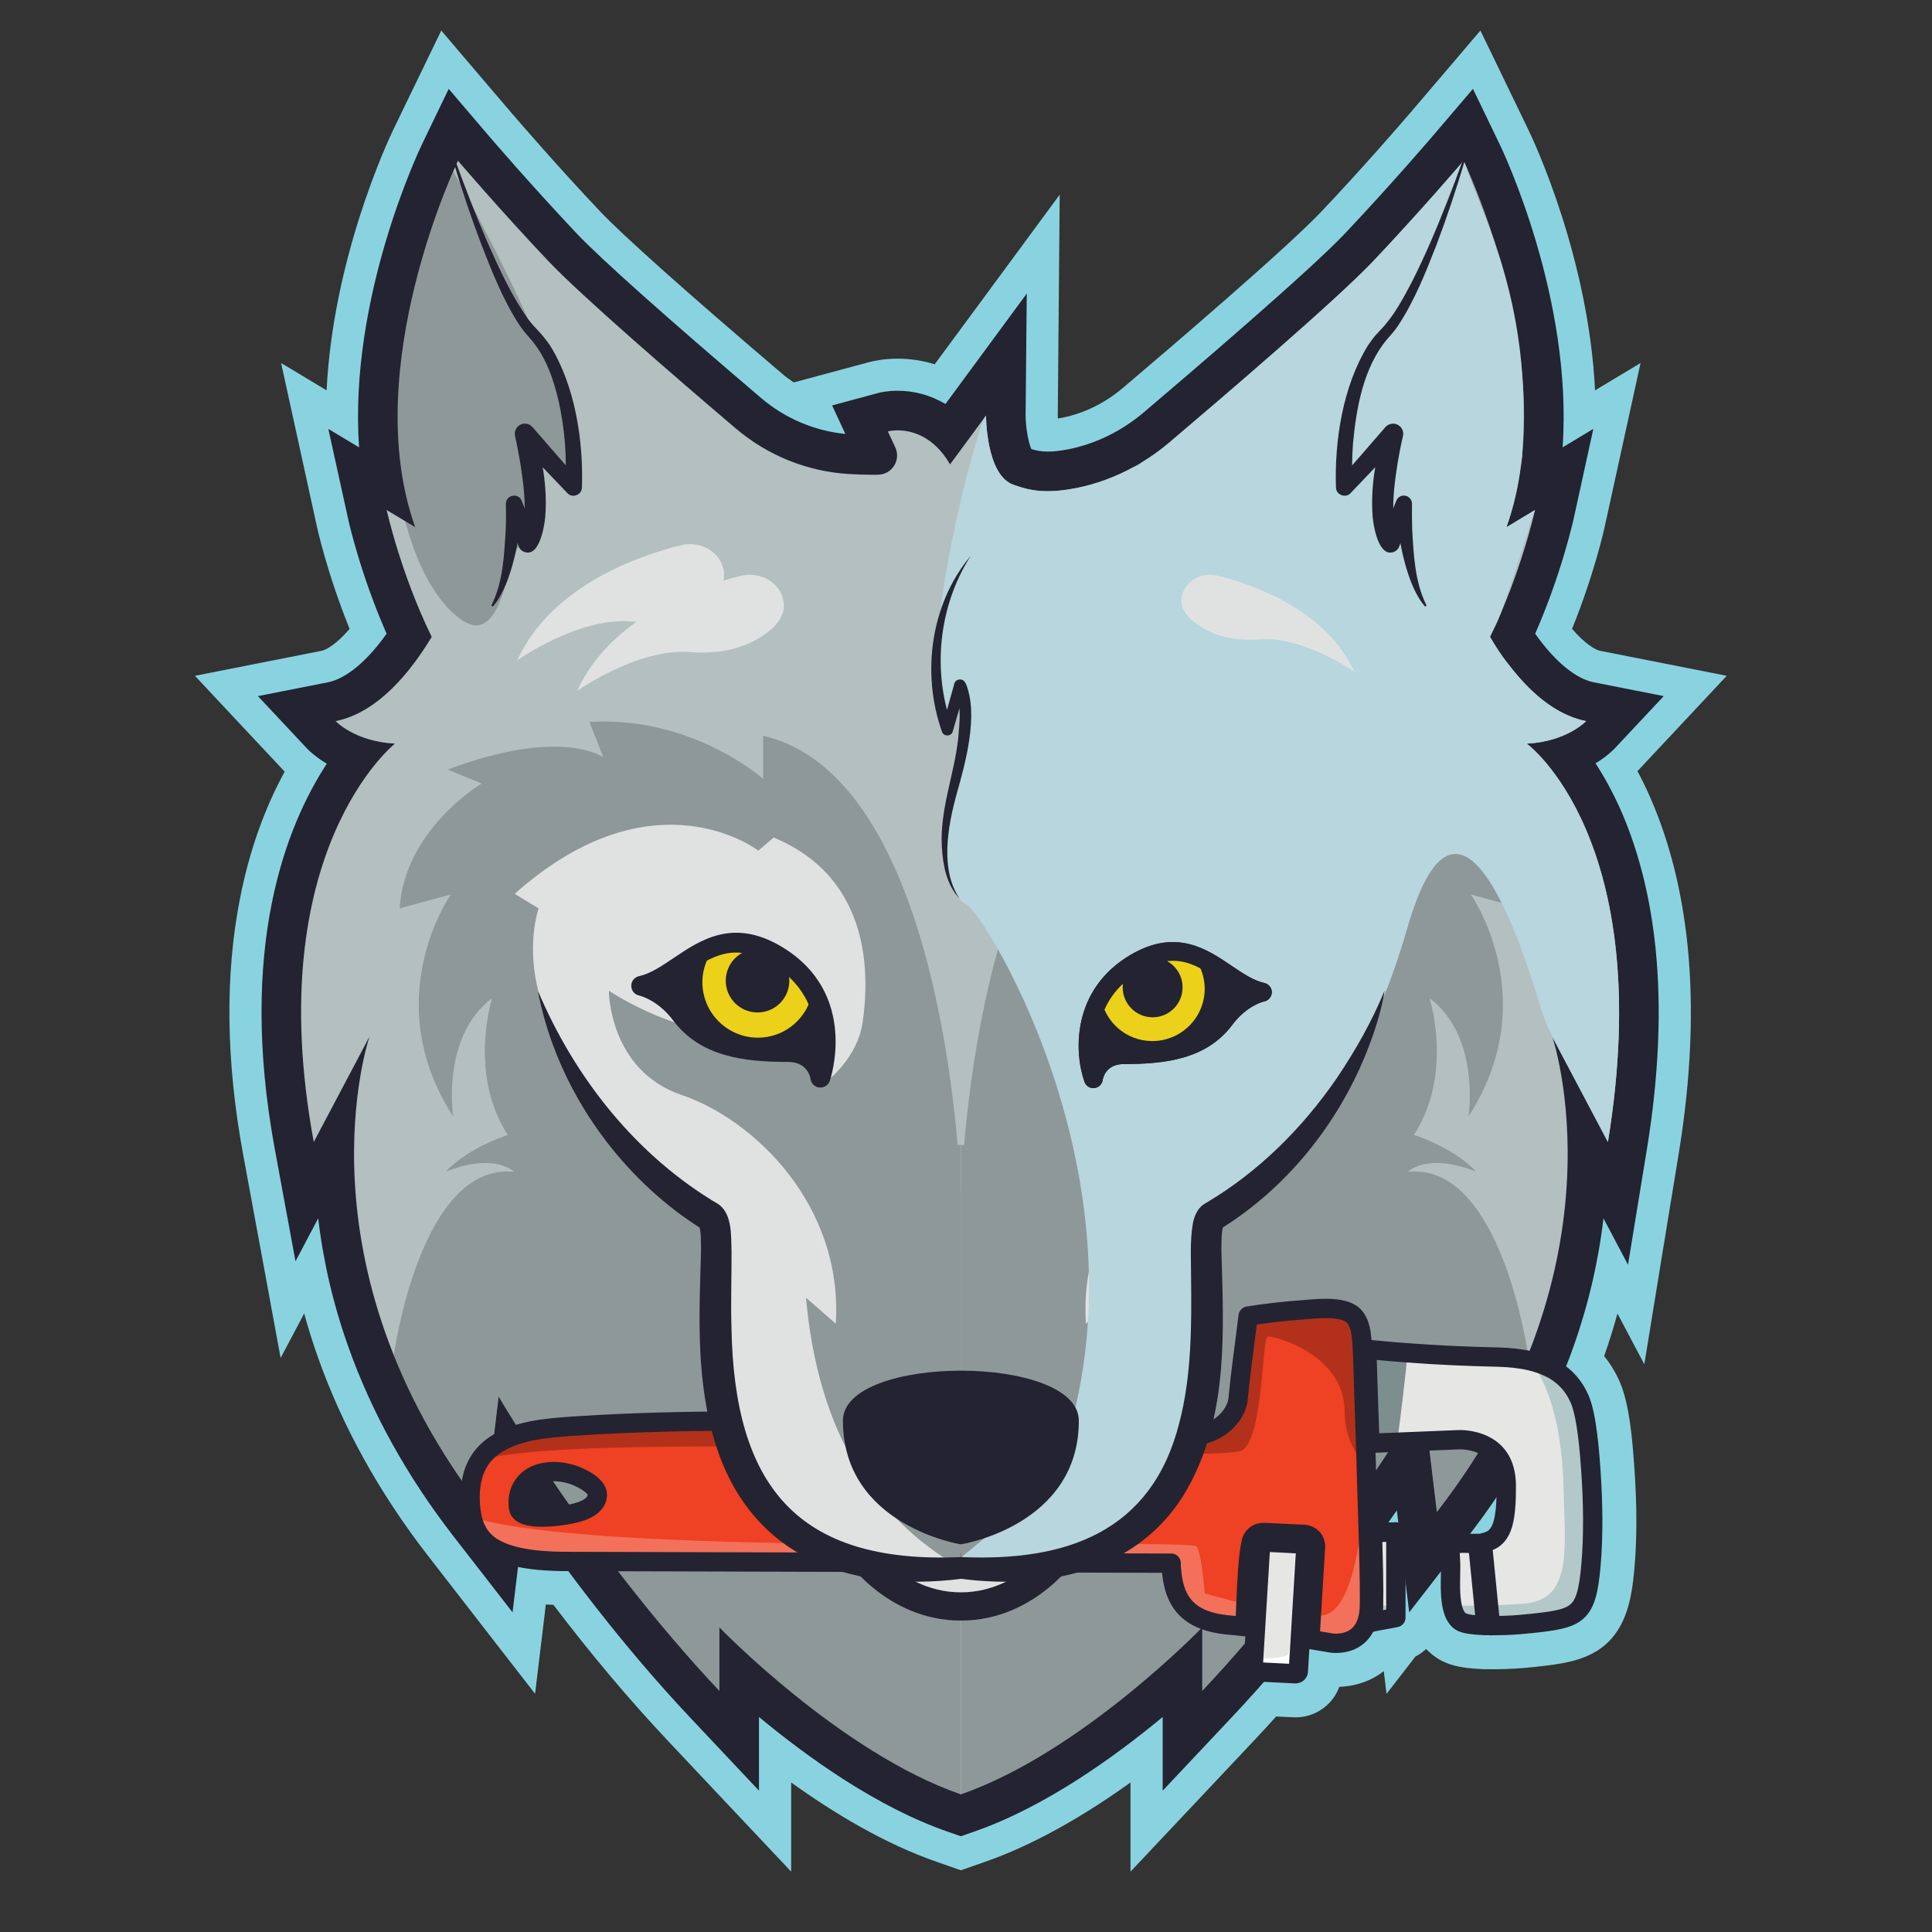 <svg width="20" height="20" viewBox="0 0 20 20" fill="none" xmlns="http://www.w3.org/2000/svg">
<rect x="0" y="0" width="20" height="20" fill="#333333" stroke="none"/>
<path d="M17.469 9.78C17.536 10.435 17.506 11.162 17.378 11.942L17.181 13.146L17.022 14.123L16.744 13.598C16.703 13.746 16.657 13.893 16.606 14.039C16.673 14.12 16.728 14.212 16.771 14.313C16.865 14.536 16.898 14.878 16.92 15.214C16.947 15.607 16.946 15.946 16.918 16.251C16.892 16.545 16.836 16.844 16.609 17.034C16.412 17.199 16.145 17.228 15.887 17.256L15.883 17.257L15.881 17.257L15.878 17.257C15.748 17.271 15.615 17.279 15.483 17.28L15.433 17.28H15.43C15.421 17.28 15.412 17.28 15.403 17.279C15.396 17.28 15.389 17.28 15.382 17.28C15.373 17.28 15.363 17.28 15.35 17.279L15.286 17.275C15.175 17.268 15.046 17.253 14.929 17.195C14.895 17.178 14.864 17.157 14.831 17.132L14.83 17.131L14.828 17.13C14.818 17.122 14.809 17.114 14.8 17.105C14.787 17.094 14.775 17.082 14.763 17.07C14.731 17.101 14.694 17.127 14.653 17.148L14.353 17.535L14.325 17.299C14.263 17.348 14.192 17.387 14.115 17.415L14.114 17.415L14.113 17.415C14.036 17.443 13.95 17.459 13.864 17.462C13.837 17.537 13.792 17.603 13.731 17.657C13.643 17.735 13.531 17.778 13.414 17.778C13.407 17.778 13.397 17.778 13.386 17.777L13.211 17.769C13.135 17.853 13.06 17.935 12.986 18.013L12.278 18.765L11.703 19.375V18.452C11.052 18.92 10.535 19.157 10.19 19.276L10.056 19.323L9.947 19.361L9.838 19.323L9.704 19.276C9.161 19.089 8.631 18.769 8.19 18.452V19.375L7.615 18.765L6.907 18.013C6.514 17.596 6.118 17.125 5.729 16.613C5.704 16.612 5.678 16.611 5.65 16.61L5.636 16.731L5.539 17.534L5.043 16.895L4.432 16.107C3.927 15.457 3.543 14.763 3.289 14.044C3.237 13.896 3.19 13.747 3.149 13.597L2.905 14.058L2.732 13.117L2.518 11.957C2.338 10.985 2.328 10.089 2.486 9.293C2.581 8.812 2.736 8.374 2.947 7.988C2.941 7.982 2.936 7.976 2.932 7.972L2.427 7.433L2.018 6.996L2.605 6.88L3.33 6.737C3.378 6.727 3.484 6.668 3.619 6.51C3.386 5.934 3.282 5.46 3.278 5.439L3.075 4.511L2.91 3.758L3.381 4.041C3.448 2.682 4.001 1.49 4.072 1.341L4.346 0.775L4.568 0.316L4.898 0.704L5.306 1.182L5.309 1.185C5.383 1.271 5.773 1.724 6.211 2.187C6.445 2.435 7.132 3.048 8.096 3.868C8.134 3.901 8.175 3.931 8.217 3.959L8.528 3.875L8.997 3.749C9.047 3.736 9.151 3.713 9.292 3.713C9.422 3.713 9.552 3.733 9.676 3.771L10.361 2.842L10.97 2.015L10.961 3.042L10.95 4.303C10.95 4.312 10.95 4.323 10.951 4.333C10.965 4.33 10.981 4.328 10.998 4.324C11.223 4.279 11.44 4.172 11.625 4.015C12.125 3.591 13.326 2.564 13.682 2.187C14.12 1.724 14.51 1.272 14.584 1.185L14.587 1.182L14.995 0.704L15.325 0.316L15.547 0.775L15.821 1.342C15.893 1.491 16.445 2.682 16.512 4.041L16.983 3.758L16.818 4.511L16.615 5.438C16.611 5.46 16.507 5.934 16.274 6.51C16.41 6.668 16.515 6.727 16.563 6.737L17.288 6.88L17.875 6.996L17.466 7.433L16.961 7.972C16.958 7.975 16.954 7.979 16.951 7.983C17.004 8.082 17.054 8.185 17.099 8.292C17.288 8.733 17.412 9.233 17.469 9.78Z" fill="#89D3E0"/>
<path d="M15.805 7.698C16.22 7.677 16.419 7.465 16.419 7.465C15.976 7.377 15.634 6.942 15.424 6.593C15.747 5.933 15.89 5.28 15.89 5.28L15.595 5.457C16.185 3.804 15.152 1.664 15.152 1.664C15.152 1.664 14.724 2.166 14.222 2.697C13.845 3.096 12.671 4.101 12.108 4.579C11.837 4.808 11.514 4.971 11.166 5.045C10.749 5.134 10.52 5.065 10.416 4.976C10.204 4.792 10.207 4.302 10.207 4.302L9.835 4.807C9.574 4.356 9.191 4.466 9.191 4.466L9.264 4.622C9.327 4.757 9.229 4.913 9.08 4.914C8.99 4.916 8.891 4.912 8.79 4.907C8.357 4.882 7.945 4.715 7.614 4.433C7.012 3.921 6.013 3.059 5.671 2.697C5.169 2.166 4.741 1.664 4.741 1.664C4.741 1.664 3.708 3.804 4.298 5.457L4.003 5.28C4.003 5.28 4.146 5.933 4.469 6.593C4.259 6.942 3.917 7.377 3.474 7.465C3.474 7.465 3.673 7.677 4.088 7.698C4.088 7.698 2.239 8.817 3.248 11.822L3.825 10.731C3.825 10.731 3.021 13.078 5.018 15.652L5.162 14.457C5.162 14.457 6.109 16.084 7.447 17.504V16.846C7.447 16.846 8.699 18.143 9.947 18.575C11.194 18.143 12.446 16.846 12.446 16.846V17.504C13.784 16.084 14.731 14.457 14.731 14.457L14.875 15.652C16.872 13.078 16.069 10.731 16.069 10.731L16.645 11.822C17.654 8.817 15.805 7.698 15.805 7.698Z" fill="#B4BFBF"/>
<path d="M15.027 6.493C15.027 6.493 15.656 6.275 15.831 4.685C16.006 3.095 15.219 1.697 15.219 1.697C15.219 1.697 13.72 4.326 13.953 5.009L14.343 4.781L14.419 5.533L14.595 5.819C14.595 5.819 14.692 6.627 15.027 6.493Z" fill="#8E9899"/>
<path d="M4.857 6.46C4.857 6.46 4.237 6.244 4.065 4.677C3.893 3.109 4.668 1.731 4.668 1.731C4.668 1.731 6.147 4.323 5.917 4.996L5.532 4.771L5.457 5.513L5.284 5.795C5.284 5.795 5.188 6.591 4.857 6.46Z" fill="#8E9899"/>
<path d="M4.713 1.661C4.816 1.947 4.927 2.231 5.047 2.51C5.169 2.784 5.296 3.065 5.47 3.307C5.503 3.352 5.54 3.391 5.578 3.431C5.619 3.474 5.658 3.525 5.692 3.573C5.953 3.991 6.041 4.562 6.024 5.049C6.021 5.127 5.919 5.161 5.871 5.102C5.7 4.922 5.529 4.743 5.357 4.564L5.537 4.466C5.614 4.756 5.669 5.052 5.644 5.353C5.634 5.461 5.577 5.798 5.408 5.704C5.388 5.691 5.374 5.672 5.368 5.652C5.346 5.584 5.324 5.517 5.304 5.449L5.242 5.245L5.407 5.218C5.387 5.496 5.345 5.771 5.244 6.032C5.209 6.117 5.168 6.202 5.107 6.273C5.104 6.278 5.097 6.278 5.092 6.274C5.088 6.271 5.087 6.265 5.09 6.261C5.208 6.02 5.22 5.745 5.235 5.481C5.239 5.393 5.239 5.302 5.237 5.216C5.237 5.122 5.366 5.098 5.401 5.184C5.447 5.301 5.513 5.469 5.557 5.586C5.557 5.586 5.378 5.565 5.378 5.565C5.411 5.508 5.425 5.422 5.43 5.336C5.439 5.157 5.414 4.972 5.386 4.793C5.37 4.702 5.353 4.608 5.333 4.52C5.316 4.463 5.351 4.402 5.409 4.388C5.449 4.379 5.488 4.393 5.513 4.422C5.675 4.609 5.838 4.796 6.001 4.983L5.848 5.035C5.873 4.744 5.846 4.439 5.783 4.152C5.728 3.921 5.65 3.69 5.493 3.51C5.454 3.466 5.413 3.419 5.381 3.371C5.209 3.109 5.098 2.824 4.985 2.536C4.876 2.25 4.779 1.96 4.692 1.667C4.691 1.661 4.694 1.655 4.699 1.654C4.705 1.652 4.711 1.655 4.713 1.661Z" fill="#242331"/>
<path d="M7.846 11.853C5.445 11.143 4.617 12.127 4.617 12.127C5.131 11.928 5.322 12.131 5.322 12.131C4.351 12.028 4.077 14.025 4.077 14.029C4.283 14.545 4.585 15.093 5.018 15.652L5.162 14.458C5.162 14.458 6.109 16.084 7.447 17.504V16.846C7.447 16.846 8.699 18.143 9.947 18.575V11.853L7.846 11.853Z" fill="#8E9899"/>
<path d="M12.049 11.853C14.451 11.143 15.279 12.127 15.279 12.127C14.764 11.928 14.573 12.131 14.573 12.131C15.544 12.028 15.818 14.025 15.819 14.029C15.612 14.545 15.311 15.093 14.877 15.652L14.733 14.458C14.733 14.458 13.786 16.084 12.448 17.504V16.846C12.448 16.846 11.197 18.143 9.949 18.575V11.853L12.049 11.853Z" fill="#8E9899"/>
<path d="M8.84 16.011H11.053C11.053 16.011 10.656 16.63 9.947 16.63C9.238 16.63 8.84 16.011 8.84 16.011Z" fill="#E0E2E2"/>
<path d="M9.947 16.776C9.167 16.776 8.735 16.118 8.717 16.09C8.688 16.045 8.686 15.988 8.712 15.941C8.737 15.894 8.786 15.865 8.84 15.865H11.053C11.107 15.865 11.156 15.894 11.181 15.941C11.207 15.988 11.205 16.045 11.176 16.09C11.158 16.118 10.726 16.776 9.947 16.776ZM9.162 16.157C9.33 16.309 9.598 16.484 9.947 16.484C10.296 16.484 10.563 16.309 10.731 16.157H9.162Z" fill="#242331"/>
<path d="M15.152 1.664C15.152 1.664 16.185 3.804 15.595 5.457L15.89 5.28C15.89 5.28 15.747 5.933 15.424 6.593C15.634 6.942 15.976 7.377 16.419 7.465C16.419 7.465 16.22 7.677 15.805 7.698C15.805 7.698 17.157 8.688 16.645 11.822L16.069 10.731C16.069 10.731 16.872 13.078 14.875 15.652L14.731 14.457C14.731 14.457 13.784 16.084 12.446 17.504V16.846C12.446 16.846 11.194 18.143 9.947 18.575C8.699 18.143 7.447 16.846 7.447 16.846V17.504C6.109 16.084 5.162 14.457 5.162 14.457L5.018 15.652C3.021 13.078 3.825 10.731 3.825 10.731L3.248 11.822C2.691 8.809 4.088 7.698 4.088 7.698C3.673 7.677 3.474 7.465 3.474 7.465C3.917 7.377 4.259 6.942 4.469 6.593C4.146 5.933 4.003 5.28 4.003 5.28L4.298 5.457C3.708 3.804 4.741 1.664 4.741 1.664C4.741 1.664 5.169 2.166 5.671 2.697C6.013 3.059 7.012 3.921 7.614 4.433C7.945 4.715 8.357 4.882 8.79 4.907C8.877 4.912 8.964 4.915 9.044 4.915C9.06 4.915 9.075 4.915 9.09 4.914C9.234 4.912 9.329 4.762 9.268 4.631L9.191 4.466C9.191 4.466 9.23 4.455 9.292 4.455C9.423 4.455 9.659 4.503 9.835 4.807L10.207 4.302C10.207 4.302 10.206 4.919 10.491 5.018C10.574 5.047 10.68 5.085 10.848 5.085C10.93 5.085 11.028 5.075 11.145 5.052C11.499 4.98 11.829 4.815 12.105 4.581C12.666 4.105 13.845 3.097 14.222 2.697C14.724 2.166 15.152 1.664 15.152 1.664ZM15.248 0.92L14.84 1.398C14.836 1.403 14.412 1.899 13.924 2.416C13.555 2.806 12.344 3.841 11.84 4.269C11.612 4.462 11.344 4.594 11.064 4.65C10.983 4.666 10.91 4.675 10.848 4.675C10.774 4.675 10.725 4.664 10.676 4.648C10.645 4.579 10.618 4.423 10.617 4.302L10.629 3.039L9.878 4.059L9.787 4.182C9.637 4.093 9.469 4.045 9.292 4.045C9.187 4.045 9.112 4.062 9.084 4.07L8.614 4.197L8.751 4.492C8.433 4.461 8.126 4.331 7.88 4.121C6.893 3.281 6.215 2.676 5.969 2.416C5.481 1.899 5.057 1.403 5.053 1.398L4.645 0.92L4.372 1.486C4.335 1.563 3.609 3.091 3.717 4.631L3.399 4.44L3.603 5.368C3.608 5.394 3.731 5.944 4.002 6.56C3.8 6.845 3.584 7.025 3.395 7.063L2.67 7.206L3.175 7.745C3.189 7.761 3.259 7.831 3.383 7.906C2.964 8.546 2.459 9.806 2.845 11.897L3.059 13.057L3.294 12.612C3.346 13.057 3.449 13.5 3.603 13.934C3.845 14.619 4.212 15.281 4.694 15.903L5.306 16.691L5.425 15.701L5.433 15.635C5.847 16.237 6.442 17.035 7.149 17.785L7.857 18.537V17.774C8.363 18.194 9.081 18.709 9.812 18.962L9.947 19.009L10.081 18.962C10.812 18.709 11.53 18.194 12.036 17.774V18.537L12.744 17.785C13.451 17.035 14.046 16.237 14.46 15.635L14.468 15.701L14.588 16.691L15.199 15.903C15.681 15.281 16.049 14.619 16.291 13.934C16.444 13.5 16.547 13.057 16.599 12.612L16.853 13.093L17.05 11.888C17.172 11.138 17.202 10.44 17.138 9.814C17.085 9.3 16.969 8.833 16.794 8.423C16.705 8.216 16.609 8.044 16.517 7.902C16.637 7.829 16.704 7.76 16.718 7.745L17.223 7.206L16.498 7.063C16.309 7.025 16.093 6.845 15.892 6.56C16.163 5.944 16.285 5.394 16.291 5.368L16.494 4.44L16.176 4.631C16.284 3.091 15.559 1.563 15.521 1.486L15.248 0.92Z" fill="#242331"/>
<path d="M15.755 4.743L15.758 4.72C15.758 4.71 15.759 4.701 15.759 4.691C15.758 4.708 15.756 4.725 15.755 4.743ZM15.424 6.592L15.493 6.451C15.504 6.428 15.517 6.397 15.532 6.358C15.499 6.436 15.463 6.514 15.424 6.592ZM15.466 2.485C15.596 2.895 15.725 3.422 15.765 3.976C15.732 3.375 15.606 2.892 15.466 2.485Z" fill="#242331"/>
<path fill-rule="evenodd" clip-rule="evenodd" d="M5.897 15.676C5.968 15.662 6.068 15.636 6.125 15.587C6.159 15.557 6.183 15.522 6.184 15.476C6.184 15.449 6.173 15.426 6.157 15.405C6.114 15.351 6.032 15.307 5.968 15.281C5.871 15.241 5.754 15.223 5.649 15.24C5.597 15.248 5.546 15.265 5.502 15.293C5.451 15.326 5.412 15.371 5.388 15.428C5.363 15.486 5.358 15.547 5.368 15.609C5.39 15.756 5.799 15.696 5.897 15.676ZM12.222 16.222L12.223 16.182L5.821 16.164C5.587 16.16 5.252 16.138 5.059 15.992C4.914 15.882 4.873 15.716 4.867 15.541C4.861 15.373 4.89 15.202 5.002 15.068C5.126 14.919 5.322 14.849 5.506 14.812C5.645 14.784 5.799 14.773 5.941 14.763C6.135 14.75 6.33 14.743 6.524 14.737C6.66 14.734 6.795 14.731 6.93 14.729C7.06 14.727 7.194 14.734 7.323 14.738C7.586 14.746 7.849 14.756 8.112 14.765C8.858 14.793 7.99 14.7 8.737 14.73C9.812 14.773 10.886 14.816 11.961 14.861L11.965 14.861L11.969 14.861C12.174 14.895 12.419 14.898 12.605 14.785C12.691 14.732 12.768 14.648 12.801 14.552C12.81 14.524 12.815 14.499 12.817 14.47L12.818 14.467C12.843 14.203 12.883 13.933 12.915 13.669L12.921 13.624L12.966 13.617C13.011 13.61 13.056 13.603 13.101 13.598C13.222 13.582 13.343 13.57 13.464 13.561C13.608 13.55 13.894 13.511 14.007 13.617C14.083 13.688 14.094 13.814 14.1 13.912C14.105 13.995 14.108 14.079 14.111 14.163L14.113 14.242C14.131 14.769 14.149 15.297 14.162 15.824C14.169 16.089 14.18 16.361 14.176 16.626C14.173 16.781 14.12 16.933 13.961 16.99C13.899 17.012 13.819 17.018 13.757 17.004L13.56 16.971L13.618 16.015C13.62 15.982 13.609 15.95 13.587 15.925C13.564 15.901 13.533 15.886 13.5 15.884L13.082 15.864C13.049 15.863 13.017 15.874 12.992 15.896C12.968 15.918 12.953 15.946 12.95 15.977L12.95 15.981L12.949 15.985C12.929 16.069 12.922 16.169 12.916 16.255C12.906 16.385 12.901 16.515 12.896 16.645C12.894 16.688 12.892 16.731 12.891 16.773L12.889 16.839L12.823 16.832C12.802 16.829 12.781 16.828 12.761 16.826C12.405 16.8 12.17 16.676 12.13 16.288L12.123 16.22L12.222 16.222Z" fill="#EF4123"/>
<path opacity="0.25" fill-rule="evenodd" clip-rule="evenodd" d="M4.971 15.109C4.981 15.095 4.991 15.081 5.002 15.068C5.126 14.919 5.322 14.849 5.506 14.812C5.645 14.784 5.799 14.773 5.941 14.763C7.251 14.676 8.587 14.715 9.899 14.757C10.386 14.773 10.872 14.795 11.358 14.822C11.588 14.835 11.818 14.851 12.046 14.872C12.234 14.889 12.439 14.886 12.605 14.785C12.691 14.732 12.768 14.648 12.801 14.552C12.81 14.524 12.815 14.499 12.817 14.47L12.818 14.467C12.843 14.203 12.883 13.933 12.915 13.669L12.921 13.624L12.966 13.617C13.011 13.61 13.056 13.603 13.101 13.598C13.222 13.582 13.343 13.57 13.464 13.561C13.608 13.55 13.894 13.511 14.007 13.617C14.083 13.688 14.094 13.814 14.1 13.912C14.106 13.995 14.108 14.079 14.111 14.163L14.113 14.242C14.124 14.55 14.134 14.859 14.144 15.168C14.03 15.057 13.921 14.878 13.919 14.602C13.915 14.019 13.181 13.823 13.122 13.837C13.063 13.851 13.082 14.84 12.867 15.009C12.652 15.177 6.311 14.779 4.971 15.109Z" fill="black"/>
<path opacity="0.25" fill-rule="evenodd" clip-rule="evenodd" d="M14.159 15.695L14.162 15.824C14.169 16.089 14.18 16.361 14.176 16.626C14.173 16.781 14.12 16.933 13.961 16.99C13.899 17.012 13.819 17.018 13.757 17.004L13.56 16.971L13.575 16.722C13.611 16.724 13.644 16.725 13.675 16.724C14.039 16.709 14.1 15.675 14.1 15.675C14.12 15.682 14.139 15.688 14.159 15.695ZM12.124 16.182L5.821 16.164C5.587 16.16 5.252 16.138 5.059 15.992C4.961 15.918 4.911 15.818 4.887 15.707C6.308 16.143 12.344 15.912 12.392 16.012C12.441 16.112 12.472 16.495 12.472 16.495C12.472 16.495 12.66 16.55 12.897 16.606L12.896 16.645C12.894 16.688 12.892 16.731 12.891 16.773L12.889 16.839L12.823 16.832C12.802 16.829 12.781 16.828 12.761 16.826C12.405 16.8 12.17 16.676 12.13 16.288L12.123 16.22L12.124 16.182Z" fill="white"/>
<path fill-rule="evenodd" clip-rule="evenodd" d="M14.404 16.754C14.362 16.762 14.321 16.77 14.279 16.777L14.203 16.792L14.213 16.716C14.217 16.686 14.219 16.656 14.219 16.626C14.223 16.393 14.215 16.155 14.209 15.922L14.208 15.866L14.264 15.864C14.307 15.863 14.35 15.861 14.392 15.86L14.45 15.858L14.45 15.915C14.45 16.176 14.45 16.437 14.45 16.698L14.45 16.745L14.404 16.754ZM15.013 16.114C15.012 16.093 15.01 16.071 15.011 16.049C15.014 15.959 15.155 15.976 15.215 15.977C15.225 15.977 15.236 15.978 15.247 15.978L15.297 15.977L15.382 16.828L15.315 16.824C15.262 16.821 15.178 16.814 15.131 16.791C14.997 16.723 15.015 16.426 15.016 16.294L15.017 16.211C15.017 16.179 15.015 16.147 15.013 16.114ZM14.213 13.974C14.645 14.017 15.083 14.04 15.517 14.049C15.71 14.054 15.919 14.084 16.087 14.181C16.211 14.254 16.299 14.357 16.355 14.489C16.43 14.666 16.457 15.049 16.47 15.244C16.491 15.56 16.497 15.895 16.469 16.21C16.422 16.731 16.335 16.754 15.836 16.808L15.829 16.808C15.713 16.821 15.597 16.828 15.481 16.828L15.43 16.829L15.345 15.974L15.391 15.961C15.449 15.944 15.489 15.914 15.521 15.862C15.593 15.747 15.593 15.511 15.593 15.38C15.592 15.196 15.53 15.038 15.356 14.957C15.281 14.921 15.182 14.901 15.098 14.904L14.181 14.941L14.179 14.886C14.172 14.67 14.165 14.455 14.157 14.24L14.155 14.161C14.153 14.118 14.152 14.075 14.15 14.032L14.148 13.967L14.213 13.974Z" fill="#E6E6E5"/>
<path fill-rule="evenodd" clip-rule="evenodd" d="M14.213 13.974C14.332 13.986 14.453 13.996 14.573 14.005C14.538 14.341 14.5 14.66 14.463 14.93L14.181 14.941L14.179 14.886C14.172 14.67 14.165 14.455 14.157 14.24L14.155 14.161C14.153 14.118 14.152 14.075 14.15 14.032L14.148 13.967L14.213 13.974Z" fill="#7D8E8F"/>
<path fill-rule="evenodd" clip-rule="evenodd" d="M15.032 16.624C15.145 16.623 15.257 16.622 15.361 16.62L15.382 16.828L15.315 16.824C15.262 16.821 15.178 16.814 15.131 16.791C15.077 16.764 15.048 16.699 15.032 16.624ZM14.219 16.619C14.283 16.62 14.362 16.621 14.45 16.622L14.45 16.698L14.45 16.745L14.404 16.753C14.362 16.762 14.321 16.77 14.279 16.777L14.203 16.792L14.213 16.716C14.217 16.686 14.219 16.656 14.219 16.626L14.219 16.619ZM15.844 14.088C15.93 14.108 16.012 14.138 16.087 14.181C16.211 14.254 16.299 14.357 16.355 14.489C16.429 14.666 16.457 15.049 16.47 15.244C16.491 15.56 16.497 15.895 16.469 16.21C16.422 16.73 16.335 16.754 15.836 16.808L15.829 16.808C15.713 16.821 15.597 16.828 15.481 16.828L15.43 16.829L15.409 16.619C15.606 16.614 15.768 16.605 15.845 16.591C16.276 16.511 16.199 15.99 16.185 15.385C16.173 14.905 16.08 14.394 15.844 14.088Z" fill="#B3C8C9"/>
<path d="M15.328 16.861L15.239 15.959L15.398 15.941L15.488 16.843L15.328 16.861Z" fill="#102C4D"/>
<path d="M12.995 17.306L13.413 17.327C13.42 17.327 13.426 17.324 13.431 17.32C13.436 17.315 13.44 17.309 13.44 17.303L13.518 16.01C13.518 16.003 13.516 15.997 13.511 15.992C13.507 15.987 13.501 15.984 13.494 15.984L13.076 15.963C13.069 15.963 13.063 15.966 13.058 15.97C13.053 15.975 13.05 15.981 13.05 15.987L12.972 17.28C12.971 17.287 12.974 17.293 12.978 17.298C12.982 17.303 12.989 17.306 12.995 17.306Z" fill="#E6E6E5"/>
<path d="M12.995 17.306L13.413 17.327C13.42 17.327 13.426 17.324 13.431 17.32C13.436 17.315 13.44 17.309 13.44 17.303L13.518 16.01C13.518 16.003 13.516 15.997 13.511 15.992C13.507 15.987 13.501 15.984 13.494 15.984L13.413 15.98C13.395 16.311 13.356 17.05 13.343 17.109C13.331 17.166 13.147 17.169 12.978 17.17L12.972 17.28C12.971 17.287 12.974 17.293 12.978 17.298C12.982 17.303 12.989 17.306 12.995 17.306Z" fill="white"/>
<path d="M4.971 15.902C4.981 15.916 4.992 15.929 5.005 15.942C5.008 15.946 5.011 15.95 5.015 15.953C5.029 15.967 5.043 15.98 5.059 15.992C5.252 16.138 5.587 16.16 5.821 16.164L12.124 16.182L12.124 16.22L12.131 16.288C12.17 16.676 12.405 16.8 12.761 16.826C12.782 16.828 12.803 16.829 12.823 16.832L12.889 16.839L12.891 16.773C12.893 16.731 12.894 16.688 12.896 16.645C12.901 16.515 12.907 16.385 12.916 16.255C12.923 16.169 12.93 16.069 12.949 15.985L12.95 15.981L12.95 15.977C12.954 15.946 12.968 15.918 12.992 15.896C13.017 15.874 13.049 15.863 13.083 15.864L13.5 15.884C13.534 15.886 13.565 15.901 13.587 15.925C13.609 15.95 13.62 15.982 13.618 16.015L13.575 16.722L13.56 16.971L13.757 17.004C13.819 17.018 13.899 17.012 13.961 16.99C14.12 16.933 14.173 16.781 14.176 16.626C14.18 16.361 14.169 16.089 14.163 15.824L14.159 15.695L14.159 15.695C14.154 15.519 14.149 15.344 14.143 15.168C14.143 15.168 14.144 15.168 14.144 15.168C14.143 15.141 14.142 15.114 14.141 15.086C14.132 14.805 14.123 14.523 14.113 14.242L14.111 14.163C14.108 14.079 14.106 13.995 14.1 13.912C14.094 13.814 14.084 13.688 14.008 13.617C13.894 13.511 13.608 13.55 13.464 13.561C13.343 13.57 13.222 13.582 13.101 13.598C13.056 13.603 13.011 13.61 12.967 13.617L12.921 13.624L12.915 13.669C12.883 13.933 12.843 14.203 12.818 14.467L12.818 14.47C12.815 14.499 12.811 14.524 12.801 14.552C12.768 14.648 12.691 14.732 12.605 14.785C12.585 14.797 12.565 14.807 12.545 14.816C12.543 14.817 12.541 14.818 12.539 14.819C12.387 14.886 12.21 14.887 12.047 14.872C12.043 14.871 12.039 14.871 12.035 14.871C12.013 14.868 11.99 14.865 11.969 14.861L11.965 14.861L11.961 14.861C11.933 14.859 11.904 14.858 11.876 14.857C11.704 14.843 11.531 14.832 11.358 14.822C10.872 14.795 10.386 14.773 9.899 14.757C8.587 14.715 7.252 14.676 5.941 14.763C5.8 14.773 5.645 14.784 5.506 14.812C5.322 14.849 5.126 14.919 5.002 15.068C4.991 15.081 4.981 15.095 4.971 15.109C4.972 15.109 4.972 15.109 4.972 15.108C4.885 15.236 4.862 15.389 4.867 15.541C4.869 15.598 4.876 15.654 4.887 15.708C4.887 15.708 4.887 15.707 4.887 15.707C4.888 15.713 4.889 15.717 4.891 15.723C4.892 15.728 4.893 15.733 4.894 15.738C4.899 15.755 4.904 15.773 4.911 15.789C4.911 15.791 4.912 15.793 4.913 15.796C4.919 15.811 4.926 15.825 4.933 15.84C4.935 15.844 4.937 15.848 4.94 15.853C4.948 15.868 4.958 15.884 4.968 15.899C4.969 15.9 4.97 15.901 4.971 15.902ZM5.368 15.609C5.359 15.547 5.364 15.486 5.388 15.428C5.413 15.371 5.451 15.326 5.502 15.293C5.546 15.265 5.597 15.248 5.649 15.24C5.754 15.223 5.871 15.241 5.969 15.281C6.032 15.307 6.114 15.351 6.157 15.405C6.173 15.426 6.184 15.449 6.184 15.476C6.183 15.522 6.159 15.557 6.125 15.587C6.068 15.636 5.968 15.662 5.897 15.676C5.799 15.696 5.39 15.756 5.368 15.609Z" stroke="#242331" stroke-width="0.2" stroke-linejoin="round"/>
<path d="M14.45 16.622L14.45 16.698L14.45 16.745L14.404 16.754C14.362 16.762 14.321 16.77 14.279 16.777L14.203 16.792L14.213 16.716C14.217 16.686 14.219 16.656 14.219 16.626C14.223 16.393 14.215 16.155 14.209 15.922L14.208 15.866L14.264 15.864C14.307 15.863 14.35 15.861 14.392 15.86L14.45 15.858L14.45 15.915C14.45 16.151 14.45 16.386 14.45 16.622ZM14.45 16.622C14.45 16.622 14.45 16.622 14.45 16.622Z" stroke="#242331" stroke-width="0.2" stroke-linejoin="round"/>
<path d="M14.551 14.003C14.538 14.002 14.525 14.001 14.512 14C14.412 13.992 14.312 13.984 14.213 13.974L14.148 13.967L14.15 14.032C14.152 14.075 14.153 14.118 14.155 14.161L14.157 14.24C14.164 14.455 14.172 14.67 14.179 14.886L14.181 14.941L14.463 14.93L15.097 14.904C15.181 14.901 15.281 14.921 15.356 14.957C15.53 15.038 15.592 15.196 15.593 15.38C15.593 15.511 15.593 15.747 15.521 15.862C15.489 15.914 15.449 15.944 15.391 15.961L15.345 15.974L15.409 16.619L15.43 16.829L15.481 16.828C15.597 16.828 15.713 16.821 15.829 16.808L15.836 16.808C16.335 16.754 16.422 16.731 16.469 16.21C16.497 15.895 16.491 15.56 16.47 15.244C16.457 15.049 16.429 14.666 16.355 14.489C16.299 14.357 16.211 14.254 16.087 14.181C16.067 14.17 16.046 14.159 16.025 14.15C16.018 14.146 16.011 14.144 16.004 14.141C15.99 14.134 15.976 14.128 15.961 14.123C15.952 14.12 15.944 14.117 15.935 14.114C15.921 14.11 15.908 14.105 15.894 14.101C15.885 14.098 15.875 14.096 15.866 14.094C15.859 14.092 15.851 14.089 15.844 14.088C15.844 14.088 15.844 14.088 15.845 14.088C15.737 14.063 15.624 14.052 15.517 14.049C15.196 14.042 14.873 14.028 14.551 14.003Z" stroke="#242331" stroke-width="0.2" stroke-linejoin="round"/>
<path d="M15.361 16.62L15.297 15.977L15.246 15.978C15.236 15.978 15.225 15.977 15.215 15.977C15.155 15.976 15.014 15.959 15.011 16.049C15.01 16.071 15.012 16.093 15.013 16.114C15.015 16.147 15.017 16.179 15.017 16.211L15.016 16.294C15.015 16.373 15.009 16.511 15.032 16.624C15.032 16.624 15.032 16.624 15.032 16.624C15.033 16.627 15.033 16.629 15.034 16.632C15.035 16.636 15.036 16.64 15.037 16.644C15.039 16.651 15.04 16.658 15.042 16.664C15.043 16.668 15.044 16.671 15.046 16.675C15.049 16.684 15.052 16.694 15.056 16.703C15.056 16.704 15.057 16.705 15.057 16.706C15.061 16.713 15.065 16.721 15.069 16.728C15.07 16.731 15.072 16.733 15.074 16.736C15.077 16.741 15.081 16.746 15.085 16.751C15.086 16.754 15.088 16.756 15.09 16.758C15.094 16.763 15.099 16.767 15.103 16.771C15.105 16.773 15.107 16.775 15.109 16.777C15.116 16.782 15.123 16.787 15.131 16.791C15.178 16.814 15.262 16.821 15.315 16.824L15.382 16.828L15.361 16.62Z" stroke="#242331" stroke-width="0.2" stroke-linejoin="round"/>
<path d="M13.511 15.992C13.507 15.987 13.501 15.984 13.494 15.984L13.413 15.98L13.076 15.963C13.069 15.963 13.063 15.966 13.058 15.97C13.053 15.975 13.05 15.981 13.05 15.987L12.978 17.17L12.972 17.28C12.971 17.287 12.974 17.293 12.978 17.298C12.982 17.303 12.989 17.306 12.995 17.306L13.413 17.327C13.42 17.327 13.426 17.324 13.431 17.32C13.436 17.315 13.44 17.309 13.44 17.303L13.518 16.01C13.518 16.003 13.516 15.997 13.511 15.992Z" stroke="#242331" stroke-width="0.2" stroke-linejoin="round"/>
<path d="M9.947 16.234C14.001 16.234 11.721 13.243 12.546 12.596C12.6 12.554 12.65 12.51 12.701 12.467L12.698 12.472C14.094 11.92 14.329 12.085 14.329 12.085C15.153 11.431 14.798 10.332 14.798 10.332C15.33 10.732 15.202 11.557 15.202 11.557C15.989 10.339 15.226 9.26 15.226 9.26L15.756 9.403C15.705 8.583 14.907 8.111 14.907 8.111L15.258 7.967C14.077 7.521 13.647 7.84 13.647 7.84L13.791 7.473C12.722 7.41 11.993 8.063 11.993 8.063V7.617C10.053 8.065 9.947 12.388 9.947 12.388L9.947 16.234Z" fill="#8E9899"/>
<path d="M9.947 16.234C5.892 16.234 8.172 13.243 7.347 12.596C7.293 12.554 7.243 12.51 7.192 12.467L7.195 12.472C5.799 11.92 5.565 12.085 5.565 12.085C4.74 11.431 5.095 10.332 5.095 10.332C4.564 10.732 4.691 11.557 4.691 11.557C3.904 10.339 4.667 9.26 4.667 9.26L4.137 9.403C4.188 8.583 4.986 8.111 4.986 8.111L4.635 7.967C5.816 7.521 6.246 7.84 6.246 7.84L6.102 7.473C7.171 7.41 7.9 8.063 7.9 8.063V7.617C9.84 8.065 9.947 12.388 9.947 12.388L9.947 16.234Z" fill="#8E9899"/>
<path d="M9.947 16.234C14.001 16.234 11.721 13.243 12.546 12.596C13.839 11.582 14.329 10.255 14.329 10.255H13.591C13.591 10.255 13.59 11.08 12.837 11.335C12.083 11.591 11.164 12.48 11.241 13.703L11.549 13.434C11.43 14.784 10.878 15.699 9.947 16.234Z" fill="#E0E2E2"/>
<path d="M11.344 11.2C11.344 11.2 11.016 10.963 10.962 10.577C10.898 10.123 10.857 9.097 11.884 8.67L12.043 8.806C12.043 8.806 13.121 7.968 14.565 9.253L14.317 9.404C14.317 9.404 14.796 10.737 13.017 11.782C13.017 11.782 13.599 11.018 13.591 10.255C13.591 10.255 13.033 10.636 12.399 10.697C12.399 10.697 11.53 10.513 11.344 11.2Z" fill="#E0E2E2"/>
<path d="M9.947 16.234C5.892 16.234 8.172 13.243 7.347 12.596C6.054 11.582 5.565 10.255 5.565 10.255H6.302C6.302 10.255 6.303 11.08 7.056 11.335C7.81 11.591 8.729 12.48 8.652 13.703L8.344 13.434C8.463 14.784 9.015 15.699 9.947 16.234Z" fill="#E0E2E2"/>
<path d="M8.549 11.2C8.549 11.2 8.877 10.963 8.931 10.577C8.995 10.123 9.037 9.097 8.009 8.67L7.85 8.806C7.85 8.806 6.772 7.968 5.328 9.253L5.576 9.404C5.576 9.404 5.097 10.737 6.876 11.782C6.876 11.782 6.294 11.018 6.302 10.255C6.302 10.255 6.86 10.636 7.494 10.697C7.494 10.697 8.363 10.513 8.549 11.2Z" fill="#E0E2E2"/>
<path d="M8.493 11.155C8.493 11.155 8.493 11.155 8.493 11.155C8.493 11.153 8.788 10.326 8.027 9.882C7.375 9.501 7.058 10.115 6.638 10.205C6.638 10.205 6.861 10.249 7.051 10.503C7.284 10.813 7.659 10.89 8.157 10.89C8.456 10.89 8.492 11.154 8.493 11.155Z" fill="#242331"/>
<path d="M7.846 10.742C8.134 10.742 8.37 10.53 8.413 10.254C8.333 10.119 8.211 9.99 8.027 9.882C7.782 9.739 7.585 9.737 7.411 9.794C7.325 9.895 7.271 10.024 7.271 10.167C7.271 10.484 7.529 10.742 7.846 10.742Z" fill="#EBD119"/>
<path d="M8.493 11.258C8.489 11.258 8.485 11.258 8.482 11.258C8.435 11.253 8.397 11.217 8.391 11.17C8.386 11.14 8.352 10.993 8.156 10.993C7.707 10.993 7.252 10.941 6.969 10.564C6.807 10.348 6.62 10.307 6.618 10.306C6.57 10.297 6.535 10.255 6.535 10.206C6.534 10.157 6.568 10.115 6.616 10.105C6.734 10.079 6.85 10 6.974 9.917C7.246 9.733 7.584 9.504 8.079 9.793C8.905 10.276 8.593 11.181 8.59 11.19C8.575 11.231 8.536 11.258 8.493 11.258ZM6.894 10.212C6.97 10.262 7.055 10.336 7.134 10.441C7.318 10.687 7.615 10.787 8.156 10.787C8.282 10.787 8.376 10.826 8.443 10.88C8.466 10.626 8.416 10.229 7.975 9.971C7.592 9.747 7.359 9.905 7.09 10.087C7.026 10.13 6.961 10.174 6.894 10.212Z" fill="#242331"/>
<path d="M7.842 10.481C8.024 10.481 8.171 10.334 8.171 10.152C8.171 9.971 8.024 9.823 7.842 9.823C7.66 9.823 7.513 9.971 7.513 10.152C7.513 10.334 7.66 10.481 7.842 10.481Z" fill="#242331"/>
<g style="mix-blend-mode:soft-light">
<path d="M16.645 11.822L16.069 10.733L16.069 10.731L16.028 10.642C15.996 10.572 15.97 10.501 15.948 10.428C15.622 9.337 15.047 7.94 14.565 9.619C13.887 11.979 12.471 12.649 12.471 12.649C12.471 12.649 12.597 14.028 12.266 15.085C11.934 16.144 10.216 16.264 10.216 16.264L9.85 16.204L10.878 15.358C12.078 12.482 10.183 9.422 9.995 9.356C9.806 9.289 9.669 8.525 9.869 8.073C10.067 7.621 9.972 7.128 9.972 7.128L9.839 7.497L9.765 7.424C9.504 6.854 9.999 4.819 10.184 4.337L10.207 4.303C10.207 4.314 10.209 4.919 10.491 5.018C10.574 5.047 10.68 5.085 10.848 5.085C10.93 5.085 11.028 5.075 11.145 5.052C11.351 5.01 11.548 4.937 11.731 4.837C11.736 4.835 11.741 4.833 11.746 4.831L11.787 4.815L11.821 4.786C11.821 4.786 11.821 4.786 11.822 4.785C11.921 4.725 12.015 4.657 12.105 4.581C12.666 4.105 13.845 3.097 14.222 2.697C14.677 2.215 15.072 1.757 15.141 1.676C15.142 1.675 15.143 1.674 15.144 1.673C15.147 1.67 15.149 1.667 15.152 1.664C15.242 1.904 15.357 2.17 15.464 2.48C15.465 2.482 15.466 2.483 15.466 2.485C15.606 2.892 15.732 3.375 15.765 3.976C15.777 4.198 15.776 4.436 15.759 4.691C15.759 4.701 15.758 4.71 15.758 4.72L15.755 4.743L15.729 4.926C15.7 5.107 15.656 5.285 15.595 5.457L15.89 5.28C15.89 5.281 15.889 5.281 15.889 5.282C15.834 5.435 15.642 6.071 15.534 6.354C15.533 6.355 15.533 6.357 15.532 6.358C15.517 6.397 15.504 6.428 15.493 6.451L15.424 6.592L15.505 6.73C15.53 6.772 15.569 6.823 15.617 6.878C15.821 7.147 16.093 7.4 16.419 7.465C16.419 7.465 16.22 7.677 15.805 7.698C15.805 7.698 17.157 8.688 16.645 11.822Z" fill="#B7D6DD"/>
</g>
<path d="M11.318 11.167C11.318 11.167 11.318 11.167 11.318 11.167C11.318 11.165 11.04 10.385 11.757 9.966C12.373 9.606 12.672 10.186 13.068 10.271C13.068 10.271 12.858 10.312 12.678 10.552C12.459 10.844 12.105 10.917 11.636 10.917C11.353 10.917 11.319 11.166 11.318 11.167Z" fill="#242331"/>
<path d="M11.928 10.777C11.657 10.777 11.434 10.577 11.394 10.317C11.469 10.19 11.584 10.068 11.757 9.966C11.989 9.831 12.175 9.829 12.339 9.883C12.42 9.978 12.471 10.1 12.471 10.235C12.471 10.534 12.228 10.777 11.928 10.777Z" fill="#EBD119"/>
<path d="M11.318 11.264C11.277 11.264 11.241 11.239 11.227 11.2C11.121 10.903 11.086 10.246 11.708 9.882C12.176 9.609 12.495 9.825 12.751 9.999C12.868 10.078 12.978 10.152 13.089 10.176C13.134 10.186 13.166 10.226 13.166 10.272C13.165 10.318 13.132 10.358 13.087 10.367C13.081 10.368 12.908 10.406 12.756 10.61C12.489 10.966 12.06 11.015 11.635 11.015C11.45 11.015 11.419 11.154 11.415 11.181C11.408 11.225 11.372 11.26 11.327 11.264C11.324 11.264 11.321 11.264 11.318 11.264ZM12.143 9.946C12.043 9.946 11.933 9.976 11.806 10.05C11.39 10.293 11.344 10.669 11.365 10.908C11.429 10.857 11.517 10.82 11.635 10.82C12.147 10.82 12.426 10.726 12.6 10.493C12.675 10.394 12.755 10.325 12.826 10.277C12.763 10.242 12.702 10.2 12.642 10.16C12.477 10.048 12.327 9.946 12.143 9.946Z" fill="#242331"/>
<path d="M11.932 10.531C12.104 10.531 12.242 10.392 12.242 10.221C12.242 10.05 12.104 9.911 11.932 9.911C11.761 9.911 11.622 10.05 11.622 10.221C11.622 10.392 11.761 10.531 11.932 10.531Z" fill="#242331"/>
<path d="M15.162 1.667C15.075 1.96 14.978 2.25 14.87 2.536C14.757 2.824 14.645 3.109 14.473 3.371C14.441 3.419 14.4 3.466 14.361 3.51C14.115 3.8 14.04 4.222 14.006 4.593C13.995 4.741 13.993 4.891 14.007 5.035L13.853 4.983C14.017 4.796 14.179 4.609 14.341 4.422C14.379 4.378 14.446 4.373 14.49 4.411C14.522 4.439 14.533 4.482 14.522 4.52C14.501 4.608 14.484 4.702 14.468 4.793C14.44 4.972 14.415 5.157 14.425 5.336C14.429 5.422 14.443 5.508 14.476 5.565L14.297 5.586C14.341 5.469 14.407 5.301 14.454 5.184C14.471 5.14 14.52 5.119 14.563 5.136C14.597 5.149 14.617 5.182 14.617 5.216C14.616 5.302 14.616 5.393 14.619 5.481C14.634 5.745 14.646 6.02 14.764 6.261C14.768 6.266 14.766 6.273 14.76 6.276C14.756 6.278 14.75 6.277 14.747 6.273C14.687 6.202 14.645 6.117 14.61 6.032C14.509 5.771 14.467 5.496 14.447 5.218C14.447 5.218 14.612 5.245 14.612 5.245L14.55 5.449C14.53 5.517 14.508 5.584 14.487 5.652C14.47 5.704 14.415 5.732 14.363 5.716C14.259 5.678 14.219 5.448 14.21 5.353C14.186 5.052 14.24 4.756 14.317 4.466C14.317 4.466 14.498 4.564 14.498 4.564C14.326 4.743 14.154 4.922 13.984 5.102C13.935 5.161 13.833 5.126 13.83 5.049C13.813 4.562 13.902 3.992 14.163 3.573C14.187 3.541 14.209 3.507 14.235 3.476C14.248 3.464 14.285 3.421 14.297 3.409C14.431 3.269 14.522 3.095 14.614 2.922C14.751 2.652 14.87 2.371 14.981 2.088C15.037 1.947 15.091 1.804 15.142 1.661C15.144 1.655 15.15 1.652 15.155 1.654C15.161 1.656 15.164 1.662 15.162 1.667Z" fill="#242331"/>
<path d="M9.961 16.119C11.037 16.164 11.924 15.862 12.209 14.726C12.335 14.245 12.336 13.724 12.33 13.22C12.33 13.035 12.317 12.855 12.348 12.668C12.36 12.602 12.392 12.513 12.459 12.469C12.459 12.469 12.471 12.461 12.471 12.461L12.475 12.459L12.481 12.455C13.027 12.133 13.48 11.682 13.84 11.159C14.03 10.876 14.202 10.575 14.334 10.253C14.306 10.425 14.257 10.595 14.197 10.76C13.926 11.515 13.422 12.191 12.755 12.644C12.752 12.647 12.63 12.725 12.632 12.725C12.643 12.719 12.657 12.704 12.661 12.697C12.641 12.773 12.645 12.872 12.644 12.956C12.667 13.751 12.713 14.596 12.335 15.331C11.872 16.244 10.887 16.466 9.943 16.343C9.802 16.323 9.818 16.117 9.961 16.119Z" fill="#242331"/>
<path d="M9.958 16.343C8.736 16.498 7.696 16.083 7.368 14.812C7.207 14.197 7.239 13.577 7.257 12.956C7.256 12.872 7.26 12.773 7.24 12.697C7.243 12.704 7.254 12.715 7.264 12.722C7.266 12.723 7.268 12.724 7.269 12.725L7.266 12.723C7.153 12.651 7.031 12.567 6.928 12.483C6.236 11.927 5.733 11.125 5.567 10.253C5.951 11.162 6.59 11.968 7.442 12.469C7.585 12.577 7.566 12.802 7.573 12.956C7.574 13.217 7.564 13.477 7.572 13.734C7.598 15.371 8.243 16.191 9.94 16.119C10.082 16.116 10.101 16.322 9.958 16.343Z" fill="#242331"/>
<path d="M8.726 14.707C8.726 15.796 9.947 15.987 9.947 15.987C9.947 15.987 11.168 15.796 11.168 14.707C11.168 14.016 8.726 14.017 8.726 14.707Z" fill="#242331"/>
<path d="M10.048 5.755C9.714 6.279 9.646 6.954 9.862 7.535C9.862 7.535 9.75 7.539 9.75 7.539L9.879 7.078C9.89 7.029 9.959 7.017 9.987 7.059C9.994 7.069 9.996 7.074 10.001 7.083C10.13 7.409 9.995 7.894 9.903 8.22C9.812 8.55 9.728 9.003 9.934 9.303C9.799 9.162 9.761 8.957 9.75 8.768C9.727 8.384 9.878 8.022 9.919 7.646C9.934 7.48 9.953 7.308 9.897 7.149C9.895 7.143 9.892 7.138 9.889 7.132C9.889 7.131 9.887 7.129 9.889 7.131L9.996 7.112L9.863 7.571C9.849 7.626 9.768 7.628 9.751 7.574C9.537 6.97 9.633 6.251 10.048 5.755Z" fill="#242331"/>
<path d="M11.318 11.167C11.318 11.167 11.318 11.167 11.318 11.167C11.318 11.165 11.04 10.385 11.757 9.966C12.373 9.606 12.672 10.186 13.068 10.271C13.068 10.271 12.858 10.312 12.678 10.552C12.459 10.844 12.105 10.917 11.636 10.917C11.353 10.917 11.319 11.166 11.318 11.167Z" fill="#242331"/>
<path d="M11.928 10.777C11.657 10.777 11.434 10.577 11.394 10.317C11.469 10.19 11.584 10.068 11.757 9.966C11.989 9.831 12.175 9.829 12.339 9.883C12.42 9.978 12.471 10.1 12.471 10.235C12.471 10.534 12.228 10.777 11.928 10.777Z" fill="#EBD119"/>
<path d="M11.318 11.264C11.277 11.264 11.241 11.239 11.227 11.2C11.121 10.903 11.086 10.246 11.708 9.882C12.176 9.609 12.495 9.825 12.751 9.999C12.868 10.078 12.978 10.152 13.089 10.176C13.134 10.186 13.166 10.226 13.166 10.272C13.165 10.318 13.132 10.358 13.087 10.367C13.081 10.368 12.908 10.406 12.756 10.61C12.489 10.966 12.06 11.015 11.635 11.015C11.45 11.015 11.419 11.154 11.415 11.181C11.408 11.225 11.372 11.26 11.327 11.264C11.324 11.264 11.321 11.264 11.318 11.264ZM12.143 9.946C12.043 9.946 11.933 9.976 11.806 10.05C11.39 10.293 11.344 10.669 11.365 10.908C11.429 10.857 11.517 10.82 11.635 10.82C12.147 10.82 12.426 10.726 12.6 10.493C12.675 10.394 12.755 10.325 12.826 10.277C12.763 10.242 12.702 10.2 12.642 10.16C12.477 10.048 12.327 9.946 12.143 9.946Z" fill="#242331"/>
<path d="M11.932 10.531C12.104 10.531 12.242 10.392 12.242 10.221C12.242 10.05 12.104 9.911 11.932 9.911C11.761 9.911 11.622 10.05 11.622 10.221C11.622 10.392 11.761 10.531 11.932 10.531Z" fill="#242331"/>
<path d="M7.051 5.644C6.626 5.748 5.711 6.057 5.355 6.835C5.355 6.835 5.982 6.392 6.521 6.433C6.755 6.451 6.994 6.423 7.2 6.31C7.39 6.206 7.551 6.054 7.478 5.854C7.417 5.685 7.225 5.601 7.051 5.644Z" fill="#E0E2E2"/>
<path d="M7.669 5.961C7.245 6.065 6.33 6.375 5.974 7.152C5.974 7.152 6.601 6.709 7.14 6.75C7.374 6.768 7.613 6.74 7.819 6.627C8.009 6.523 8.17 6.371 8.097 6.171C8.036 6.003 7.844 5.918 7.669 5.961Z" fill="#E0E2E2"/>
<path d="M12.603 5.959C12.958 6.047 13.724 6.305 14.021 6.955C14.021 6.955 13.496 6.585 13.046 6.619C12.85 6.634 12.65 6.611 12.478 6.516C12.319 6.429 12.184 6.302 12.245 6.135C12.297 5.994 12.457 5.923 12.603 5.959Z" fill="#E0E2E2"/>
</svg>
